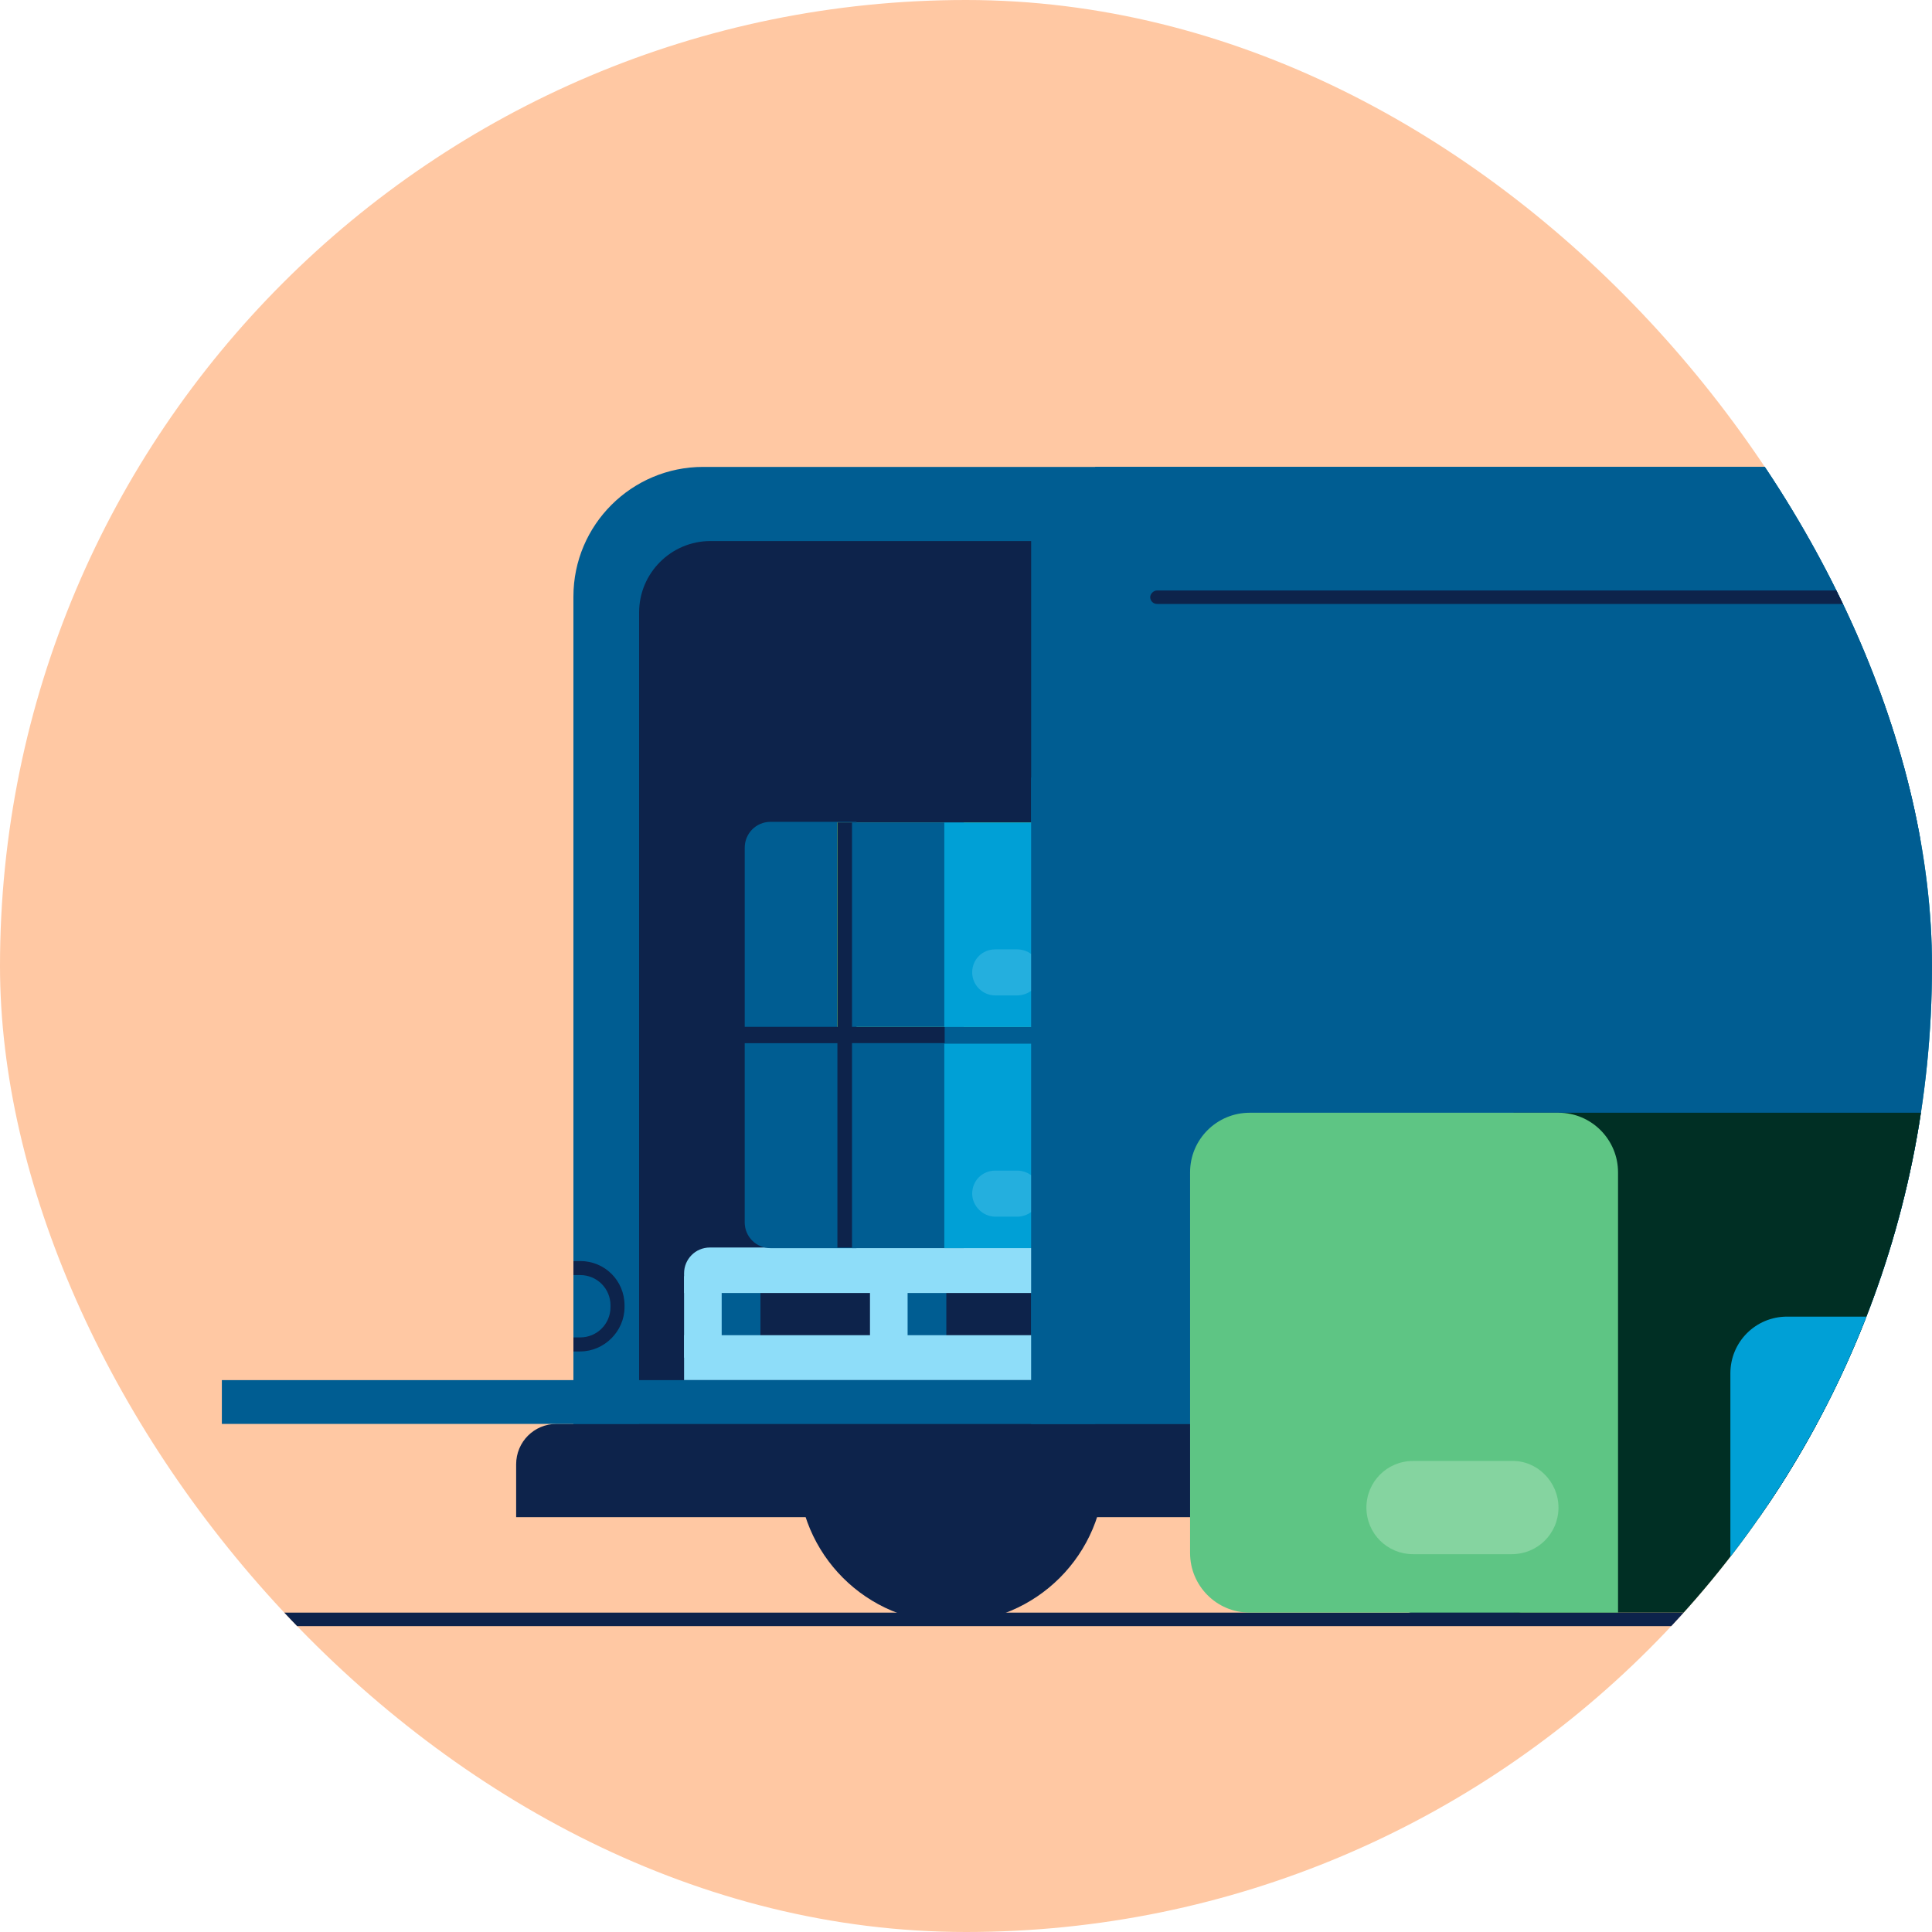 <svg width="120" height="120" viewBox="0 0 120 120" fill="none" xmlns="http://www.w3.org/2000/svg">
<g clip-path="url(#clip0)">
<rect width="120" height="120" rx="60" fill="#FFC8A3"/>
<path d="M59.091 100.79C64.351 100.79 68.614 96.527 68.614 91.267C68.614 86.008 64.351 81.744 59.091 81.744C53.832 81.744 49.568 86.008 49.568 91.267C49.568 96.527 53.832 100.79 59.091 100.79Z" fill="#0D234B"/>
<path d="M151.673 93.429H68.023V29H143.65C148.08 29 151.673 32.593 151.673 37.023V93.429Z" fill="#00A0D6"/>
<path d="M119.265 93.429H35.616V37.058C35.616 32.593 39.244 29 43.674 29H119.265V93.429Z" fill="#005D92"/>
<path d="M136.359 58.999C136.359 46.197 129.452 35.035 119.127 29H68.023V93.429H106.22C123.243 91.161 136.359 76.615 136.359 58.999Z" fill="#005D92"/>
<path d="M103.045 93.465H78.871V90.814C78.871 84.151 84.278 78.744 90.941 78.744C97.603 78.744 103.01 84.151 103.01 90.814V93.465H103.045Z" fill="#0D234B"/>
<path d="M199.846 94.232H32.059V90.953C32.059 89.558 33.175 88.441 34.57 88.441H197.334C198.729 88.441 199.846 89.558 199.846 90.953V94.232V94.232Z" fill="#0D234B"/>
<path d="M90.975 100.79C96.235 100.79 100.498 96.527 100.498 91.267C100.498 86.008 96.235 81.744 90.975 81.744C85.716 81.744 81.452 86.008 81.452 91.267C81.452 96.527 85.716 100.79 90.975 100.79Z" fill="#0D234B"/>
<path d="M90.872 95.174C93.029 95.174 94.779 93.425 94.779 91.267C94.779 89.109 93.029 87.36 90.872 87.36C88.714 87.36 86.965 89.109 86.965 91.267C86.965 93.425 88.714 95.174 90.872 95.174Z" fill="#005D92"/>
<path d="M145.568 37.512H71.86C71.616 37.512 71.441 37.303 71.441 37.093C71.441 36.884 71.651 36.675 71.86 36.675H145.568C145.812 36.675 145.986 36.884 145.986 37.093C145.986 37.303 145.812 37.512 145.568 37.512Z" fill="#0D234B"/>
<path d="M64.046 88.442H39.697V38.036C39.697 35.594 41.686 33.605 44.127 33.605H64.046V88.442Z" fill="#0D234B"/>
<path d="M47.233 79.269H44.617V84.328H47.233V79.269Z" fill="#005D92"/>
<path d="M58.778 79.27H56.023V84.329H58.778V79.27Z" fill="#005D92"/>
<path d="M72.626 79.269H69.94V84.328H72.626V79.269Z" fill="#99290A"/>
<path d="M84.105 78.917H81.768V83.975H84.105V78.917Z" fill="#99290A"/>
<path d="M93.383 80.315H65.581V77.524H91.708C92.615 77.524 93.383 78.257 93.383 79.199V80.315Z" fill="#FFC8A3"/>
<path d="M93.348 82.932H67.918V85.722H93.348V82.932Z" fill="#FFC8A3"/>
<path d="M70.255 79.269H67.918V84.328H70.255V79.269Z" fill="#FFC8A3"/>
<path d="M93.347 78.917H91.01V83.975H93.347V78.917Z" fill="#FFC8A3"/>
<path d="M81.801 78.917H79.464V83.975H81.801V78.917Z" fill="#FFC8A3"/>
<path d="M67.919 80.311H42.489V79.09C42.489 78.218 43.187 77.485 44.094 77.485H66.349C67.221 77.485 67.954 78.183 67.954 79.09V80.311H67.919Z" fill="#8EDDF9"/>
<path d="M67.919 82.931H42.489V85.721H67.919V82.931Z" fill="#8EDDF9"/>
<path d="M44.825 79.269H42.488V84.328H44.825V79.269Z" fill="#8EDDF9"/>
<path d="M67.919 78.917H65.582V83.975H67.919V78.917Z" fill="#99290A"/>
<path d="M56.373 78.918H54.036V83.976H56.373V78.918Z" fill="#8EDDF9"/>
<path d="M73.394 63.467H46.255V65.281H73.394V63.467Z" fill="#0D234B"/>
<path d="M88.115 63.677H58.674V65.002H88.115V63.677Z" fill="#005D92"/>
<path d="M73.918 77.525H86.511C87.383 77.525 88.115 76.828 88.115 75.921V64.793H73.918" fill="#5EC584"/>
<path d="M77.057 75.569H78.418C79.22 75.569 79.848 74.942 79.848 74.139C79.848 73.337 79.22 72.709 78.418 72.709H77.057C76.255 72.709 75.627 73.337 75.627 74.139C75.662 74.907 76.29 75.569 77.057 75.569Z" fill="#ABE3BB"/>
<path d="M53.197 77.525H47.859C46.987 77.525 46.255 76.828 46.255 75.921V64.793H53.197V77.525Z" fill="#005D92"/>
<path d="M53.199 61.372H52.013V77.488H53.199V61.372Z" fill="#0D234B"/>
<path d="M73.985 64.794H72.799V77.491H73.985V64.794Z" fill="#005E41"/>
<path d="M53.198 63.778H46.256V52.651C46.256 51.778 46.953 51.046 47.861 51.046H53.198V63.778Z" fill="#005D92"/>
<path d="M51.989 63.784L66.186 63.784L66.186 51.087L51.989 51.087L51.989 63.784Z" fill="#5EC584"/>
<path d="M53.199 51.082H52.013V63.919H53.199V51.082Z" fill="#0D234B"/>
<path d="M73.99 51.082H72.804V63.919H73.99V51.082Z" fill="#005E41"/>
<path d="M52.92 51.083H59.862V63.78H52.92" fill="#005D92"/>
<path d="M58.653 63.787L72.851 63.787L72.851 51.09L58.653 51.09L58.653 63.787Z" fill="#00A0D6"/>
<g opacity="0.5">
<path opacity="0.5" d="M61.814 61.827H63.174C63.977 61.827 64.605 61.199 64.605 60.397C64.605 59.595 63.977 58.967 63.174 58.967H61.814C61.012 58.967 60.384 59.595 60.384 60.397C60.384 61.199 61.047 61.827 61.814 61.827Z" fill="#8EDDF9"/>
</g>
<path d="M73.918 63.781H88.115V52.653C88.115 51.781 87.418 51.049 86.511 51.049H73.918V63.781Z" fill="#5EC584"/>
<path d="M77.057 61.827H78.418C79.22 61.827 79.848 61.199 79.848 60.397C79.848 59.595 79.22 58.967 78.418 58.967H77.057C76.255 58.967 75.627 59.595 75.627 60.397C75.662 61.199 76.29 61.827 77.057 61.827Z" fill="#ABE3BB"/>
<path d="M52.92 64.791H59.862V77.523H52.92" fill="#005D92"/>
<path d="M58.653 77.523L72.851 77.523L72.851 64.826L58.653 64.826L58.653 77.523Z" fill="#00A0D6"/>
<g opacity="0.5">
<path opacity="0.5" d="M61.814 75.569H63.174C63.977 75.569 64.605 74.942 64.605 74.139C64.605 73.337 63.977 72.709 63.174 72.709H61.814C61.012 72.709 60.384 73.337 60.384 74.139C60.384 74.907 61.047 75.569 61.814 75.569Z" fill="#8EDDF9"/>
</g>
<path d="M97.044 48.292H64.045V88.442H97.044V48.292Z" fill="#005D92"/>
<path d="M36.035 83.941H35.616V83.069H36.035C37.081 83.069 37.919 82.232 37.919 81.186V81.081C37.919 80.034 37.081 79.197 36.035 79.197H35.616V78.325H36.035C37.57 78.325 38.791 79.546 38.791 81.081V81.186C38.791 82.686 37.535 83.941 36.035 83.941Z" fill="#0D234B"/>
<path d="M68.023 85.721H13.78V88.442H68.023V85.721Z" fill="#005D92"/>
<path d="M204.833 101H8.547C8.302 101 8.128 100.791 8.128 100.582C8.128 100.372 8.337 100.163 8.547 100.163H204.833C205.077 100.163 205.251 100.372 205.251 100.582C205.251 100.791 205.077 101 204.833 101Z" fill="#0D234B"/>
<path d="M6.453 101H6.419C6.174 101 6 100.791 6 100.582C6 100.372 6.209 100.163 6.419 100.163H6.453C6.698 100.163 6.872 100.372 6.872 100.582C6.872 100.791 6.698 101 6.453 101Z" fill="#0D234B"/>
<path d="M94.01 100.161H122.579C124.637 100.161 126.276 98.487 126.276 96.463V72.813C126.276 70.755 124.602 69.115 122.579 69.115H94.01V100.161Z" fill="#002F24"/>
<path d="M100.499 100.161H77.616C75.558 100.161 73.918 98.487 73.918 96.463V72.813C73.918 70.755 75.592 69.115 77.616 69.115H96.801C98.859 69.115 100.499 70.79 100.499 72.813V100.161V100.161Z" fill="#5EC584"/>
<g opacity="0.5">
<path d="M96.8 93.638C96.8 95.243 95.509 96.533 93.905 96.533H87.765C86.161 96.533 84.87 95.243 84.87 93.638C84.87 92.034 86.161 90.743 87.765 90.743H93.905C95.475 90.708 96.8 92.034 96.8 93.638Z" fill="#ABE3BB"/>
</g>
<path d="M124.604 100.162H111C109.046 100.162 107.477 98.592 107.477 96.638V85.302C107.477 83.348 109.046 81.778 111 81.778H124.604V100.162Z" fill="#00A0D6"/>
</g>
<defs>
<clipPath id="clip0">
<rect width="120" height="120" rx="60" fill="white"/>
</clipPath>
</defs>
</svg>
